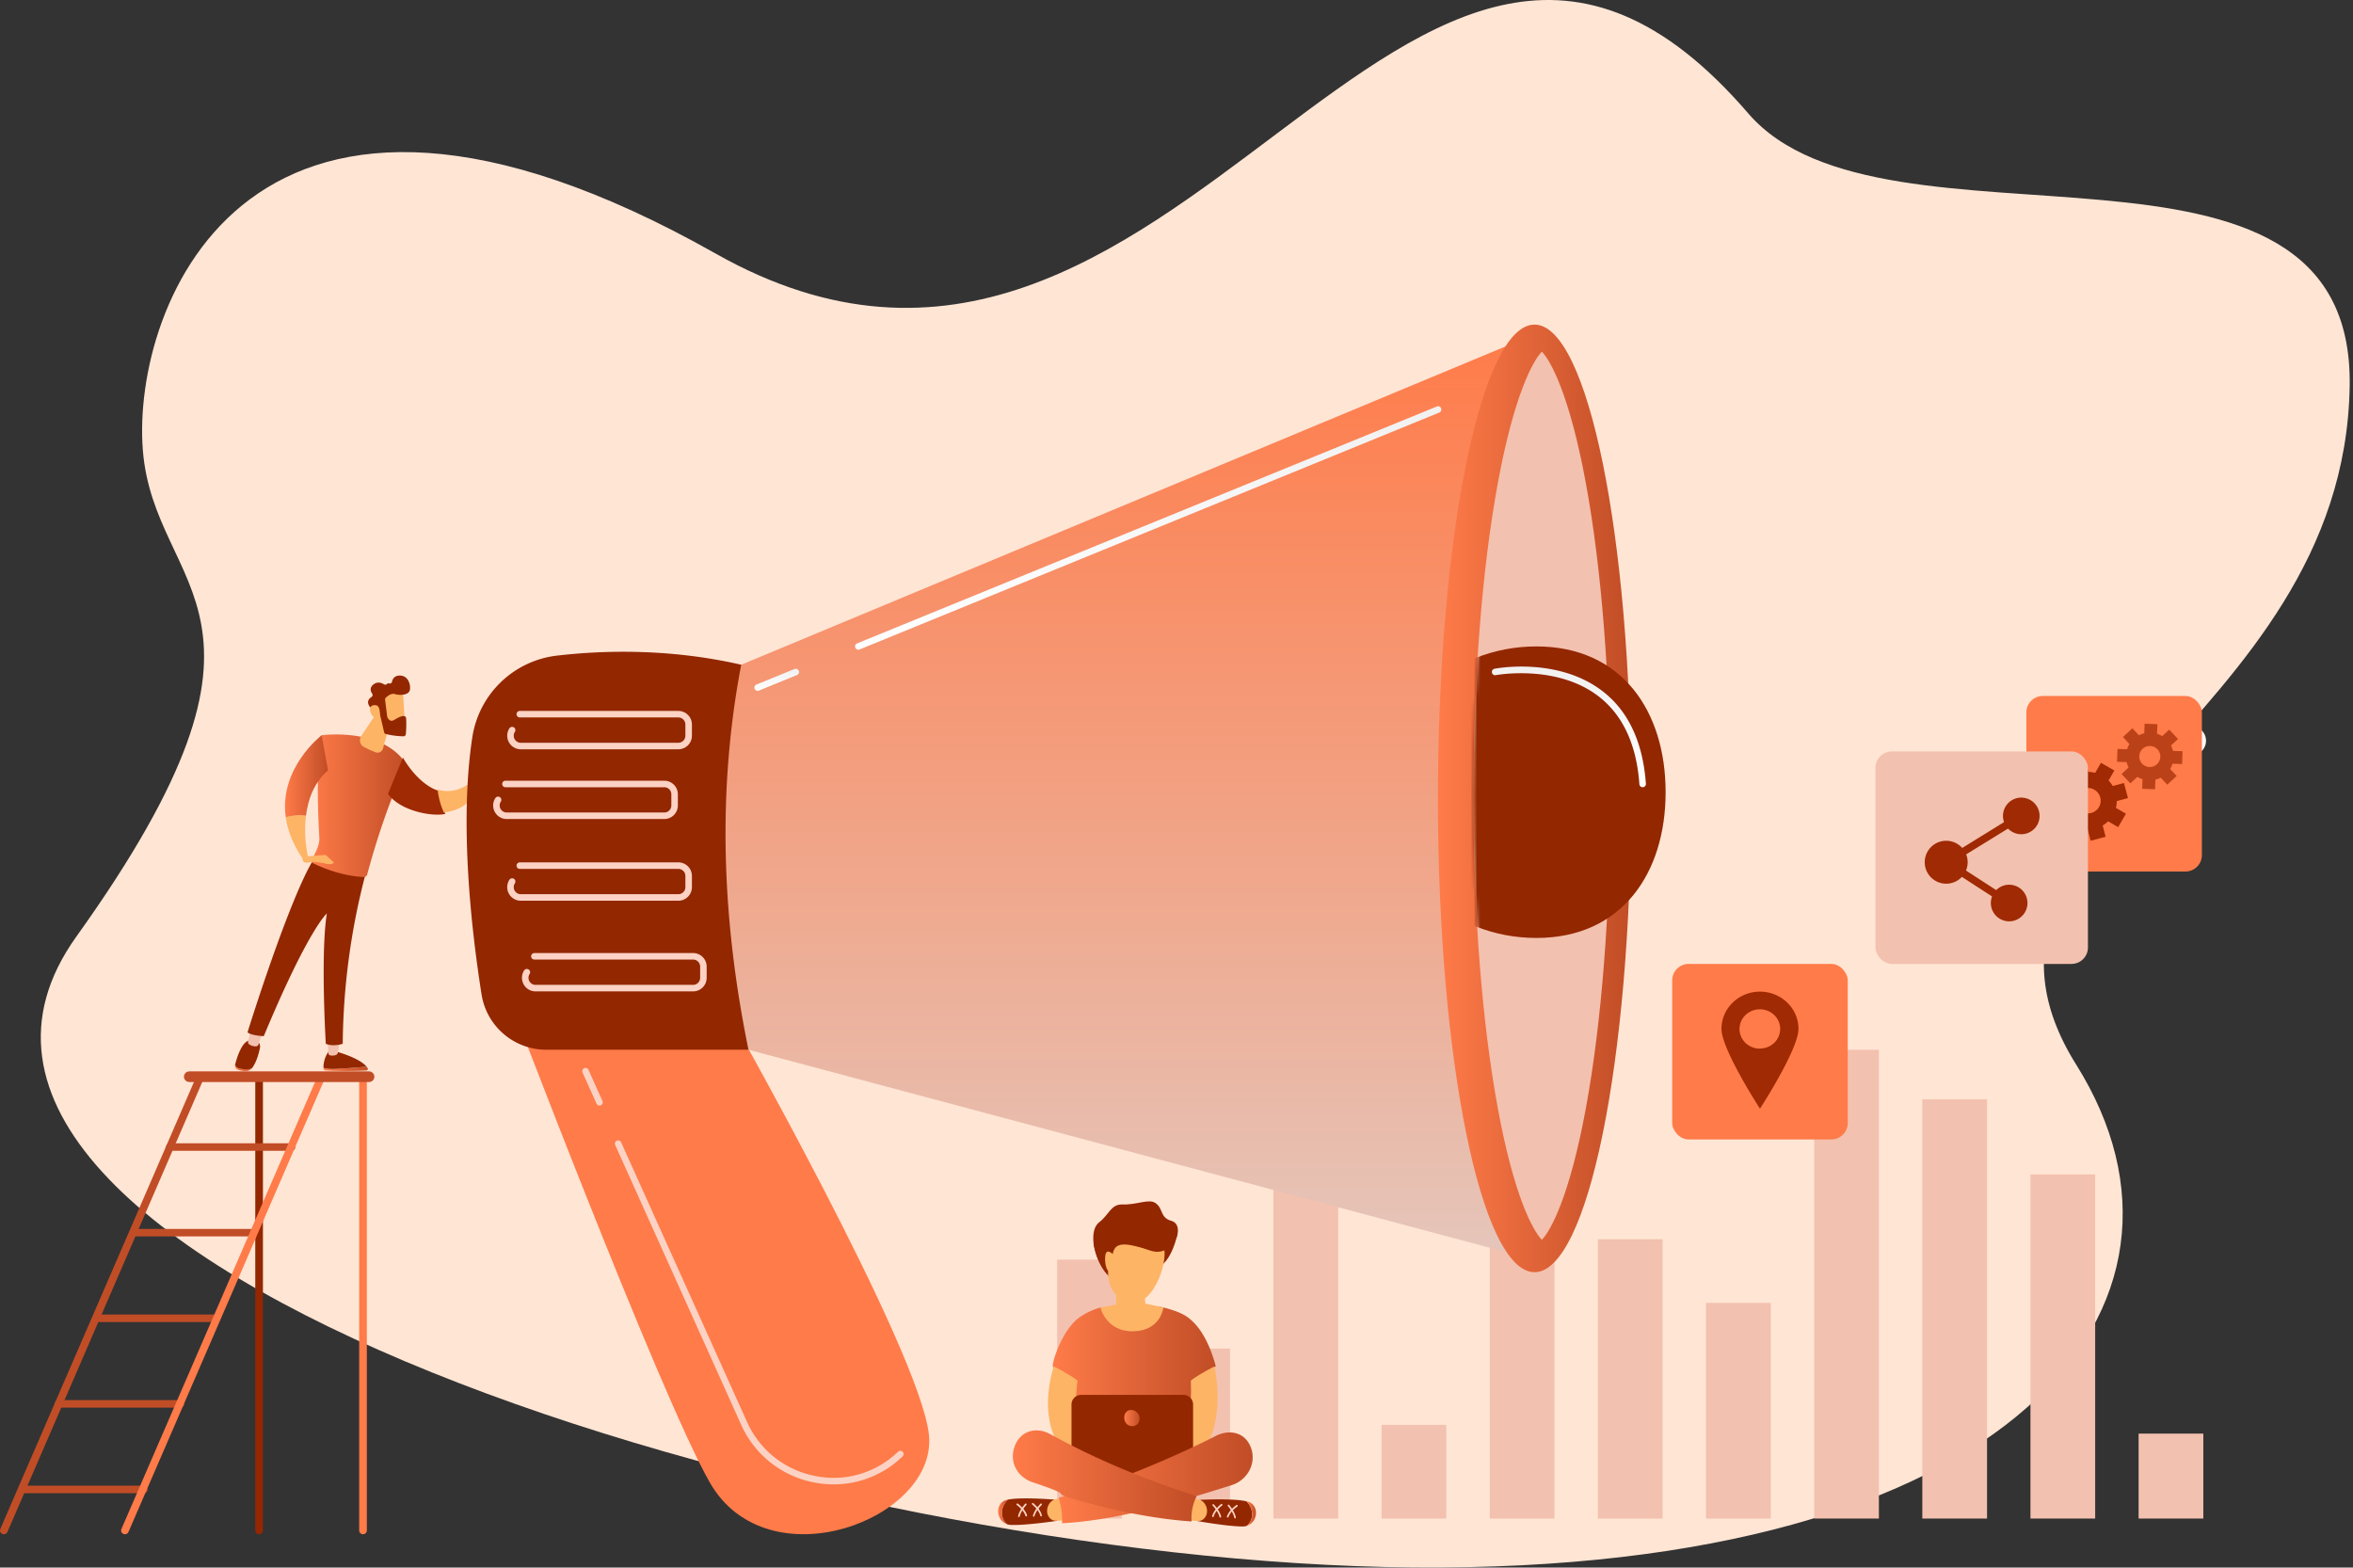 <svg width="716" height="477" viewBox="0 0 716 477" fill="none" xmlns="http://www.w3.org/2000/svg"><rect x="0" y="0" width="716" height="477" fill="#333333" stroke="none"/><path d="M531.982 34.509c41.274 47.94 184.514-5.319 183.008 83.063-1.76 103.491-128.777 133.705-83.192 206.44 45.585 72.736-18.521 154.501-201.697 152.967-183.177-1.534-477.863-92.821-406.868-191.971s23.693-104.233 20.23-148.053c-3.462-43.82 32.452-139.934 174.324-59.78C359.658 157.33 427.461-86.887 531.982 34.51Z" fill="url(#a)"/><path d="M341.376 383.289h-19.695v78.807h19.695v-78.807Zm32.91 27.086H354.59v51.721h19.696v-51.721Zm32.909-66.938h-19.696v118.659h19.696V343.437Zm32.906 90.155h-19.696v28.507h19.696v-28.507Zm32.909-74.291h-19.696v102.798h19.696V359.301Zm32.906 17.8h-19.695v84.998h19.695v-84.998Zm32.91 19.344H519.13v65.651h19.696v-65.651Zm32.906-76.999h-19.696v142.65h19.696v-142.65Zm32.909 15.091h-19.696v127.558h19.696V334.537Zm32.906 22.83h-19.695v104.732h19.695V357.367Zm32.909 78.87h-19.695v25.862h19.695v-25.862Z" fill="#f3c1af"/><path d="M666.815 229.846a4.449 4.449 0 0 1-2.199-8.305 4.451 4.451 0 0 1 6.069 1.648 4.44 4.44 0 0 1-1.645 6.068 4.453 4.453 0 0 1-2.225.589Zm0-6.247a1.795 1.795 0 0 0-1.041 3.252 1.794 1.794 0 1 0 1.041-3.252Z" fill="url(#b)"/><path d="M110.461 466.869a1.164 1.164 0 0 1-.821-.332 1.147 1.147 0 0 1-.344-.815V328.859a1.165 1.165 0 0 1 1.166-1.104 1.172 1.172 0 0 1 1.167 1.104v136.863a1.154 1.154 0 0 1-1.168 1.147Z" fill="#ff7b49"/><path d="M78.843 466.869a1.16 1.16 0 0 1-.821-.332 1.146 1.146 0 0 1-.344-.815V328.859a1.168 1.168 0 0 1 2.333 0v136.863a1.154 1.154 0 0 1-.725 1.063 1.163 1.163 0 0 1-.444.084Z" fill="#932700"/><path d="M1.164 466.869a1.219 1.219 0 0 1-.454-.091 1.151 1.151 0 0 1-.624-.622 1.138 1.138 0 0 1 .005-.88L59.755 327.54a1.17 1.17 0 0 1 1.528-.605 1.135 1.135 0 0 1 .71 1.062c0 .151-.032.301-.091.44L2.259 466.169a1.18 1.18 0 0 1-1.095.7Z" fill="#c14d26"/><path d="M88.668 350.194h-36.95a1.135 1.135 0 0 1-.851-.312 1.146 1.146 0 0 1 .852-1.978h36.949a1.152 1.152 0 0 1 .852.312 1.14 1.14 0 0 1 .359.833 1.151 1.151 0 0 1-.753 1.077 1.135 1.135 0 0 1-.458.068Zm-11.342 23.759h-36.96v2.29h36.96v-2.29Zm-10.979 26.048h-36.96v2.29h36.96v-2.29ZM54.833 428.34h-36.95a1.153 1.153 0 0 1-1.117-.692 1.143 1.143 0 0 1 .266-1.286 1.135 1.135 0 0 1 .852-.312h36.949a1.135 1.135 0 0 1 .852.312 1.144 1.144 0 0 1-.394 1.909 1.153 1.153 0 0 1-.458.069Zm-11.131 26.052H6.752a1.152 1.152 0 0 1-.851-.312 1.139 1.139 0 0 1-.359-.833 1.151 1.151 0 0 1 .753-1.077c.146-.054.302-.077.458-.068h36.949a1.135 1.135 0 0 1 .852.312 1.146 1.146 0 0 1-.852 1.978Z" fill="#c14d26"/><path d="M111.559 324.596c-2.316.2-6.335.524-9.502.665-1.903.084-3.001-.102-3.631-.352v.2a.656.656 0 0 0 .623.619c4.144.234 8.298.234 12.443 0a.466.466 0 0 0 .38-.703 4.57 4.57 0 0 0-.313-.429Z" fill="url(#c)"/><path d="M102.057 325.261c3.167-.141 7.186-.465 9.502-.665-2.277-2.793-9.502-4.675-9.502-4.675h-2.041a8.538 8.538 0 0 0-1.59 4.984c.63.254 1.728.44 3.631.356Z" fill="#932700"/><path d="m99.672 316.593.19 3.778a.862.862 0 0 0 .739.812 3.312 3.312 0 0 0 1.531-.126 1.03 1.03 0 0 0 .703-.785l.658-3.679h-3.821Z" fill="#f3c1af"/><path d="M73.167 325.232c-1.007-.14-1.46-.661-1.65-1.22a1.302 1.302 0 0 0 .879 1.488 5.751 5.751 0 0 0 2.435.383 2.423 2.423 0 0 0 1.826-.844c-.756.383-1.815.426-3.49.193Z" fill="url(#d)"/><path d="M77.918 316.568h-1.683c-2.565-.053-4.173 5.351-4.7 7.444.19.559.643 1.08 1.65 1.22 1.675.233 2.734.19 3.49-.186 1.387-1.822 2.073-4.489 2.404-6.047a2.112 2.112 0 0 0-1.161-2.431Z" fill="#932700"/><path d="m76.432 313.075-.933 3.715a1.002 1.002 0 0 0 .525 1.143 3.6 3.6 0 0 0 1.935.468.842.842 0 0 0 .686-.563l1.373-3.908-3.586-.855Z" fill="#f3c1af"/><path d="M75.32 314.13c1.162 1.031 4.945 1.168 4.945 1.168 13.621-32.683 19.192-37.326 19.192-37.326-1.967 12.337-.317 39.648-.317 39.648 2.249.989 5.149 0 5.149 0a210.353 210.353 0 0 1 6.957-51.71c-9.21-.208-14.105-3.356-15.706-4.622-7.675 12.389-20.22 52.842-20.22 52.842Z" fill="#932700"/><path d="M97.88 223.726c-1.759 8.688-1.118 24.244-.703 31.335.113 1.995-1.277 4.76-2.404 6.645a.599.599 0 0 0 .052.683.603.603 0 0 0 .188.151c1.882.967 8.266 3.968 15.666 4.341a1.055 1.055 0 0 0 1.056-.788c5.49-20.491 11.862-33.573 11.862-33.573-7.034-11.257-25.716-8.794-25.716-8.794Z" fill="url(#e)"/><path d="M86.947 248.659c.563 4.049 2.217 8.464 5.525 13.153l1.256-1.024a38.879 38.879 0 0 1-.626-12.572c-2.041-.398-4.452.01-6.155.443Z" fill="#FDB465"/><path d="m99.827 234.441-1.946-10.715s-13.02 9.937-10.934 24.94c1.703-.433 4.114-.841 6.155-.443.595-4.823 2.372-10.047 6.725-13.782Z" fill="url(#f)"/><path d="m122.606 230.534-4.533 11.053c3.846 5.333 13.601 6.961 17.437 6.092a22.906 22.906 0 0 1-1.9-6.979c-6.634-2.05-11.004-10.166-11.004-10.166Z" fill="#9f2a03"/><path d="M133.165 240.256c.26 2.413.901 4.77 1.9 6.982 10.73-1.407 9.424-9.346 9.424-9.346l-1.795.605c-3.476 2.409-6.714 2.634-9.529 1.759Zm-14.192-21.406-2.424 8.907a1.735 1.735 0 0 1-.899 1.095 1.73 1.73 0 0 1-1.417.055 34.464 34.464 0 0 1-3.494-1.594 2.319 2.319 0 0 1-.735-.626 2.319 2.319 0 0 1-.45-1.834c.056-.321.18-.626.361-.895l5.039-7.511 4.019 2.403Z" fill="#FDB465"/><path d="M122.57 209.841c.06.141.609 10.342.609 10.342l-5.835.19-1.956-9.589s6.165-3.328 7.182-.943Z" fill="#FDB465"/><path d="m117.175 212.888.637 5.128c.007.066.024.13.049.19.155.377.792 1.622 2.027.897 1.126-.661 2.16-1.245 2.987-1.21a.718.718 0 0 1 .704.683 31.092 31.092 0 0 1-.091 4.844.702.702 0 0 1-.739.633 23.524 23.524 0 0 1-5.374-.704.724.724 0 0 1-.506-.542c-.271-1.262-1.12-5.107-1.521-6.141-.376-.971-1.759-1.249-2.354-1.327a.699.699 0 0 1-.482-.285c-.408-.552-1.123-1.899.531-2.958a.711.711 0 0 0 .32-.466.699.699 0 0 0 0-.288.712.712 0 0 0-.112-.266c-.464-.675-.873-1.78.352-2.772 1.225-.992 2.512-.528 3.248-.06a.723.723 0 0 0 .918-.126.565.565 0 0 1 .634-.145.696.696 0 0 0 .572-.073.711.711 0 0 0 .325-.475 2.154 2.154 0 0 1 2.112-1.84c2.579-.222 3.571 2.438 3.339 4.221-.232 1.783-3.044 1.854-4.575 1.407-1.171-.352-2.315.633-2.794 1.126a.694.694 0 0 0-.207.549Z" fill="#932700"/><path d="M115.588 218.192s.274-3.103-.951-3.518c-1.224-.415-2.674.352-1.798 2.311 1.091 2.438 2.749 1.207 2.749 1.207ZM93.21 260.609l5.87-.479 2.545 2.343s-.602.83-2.485.352a26.96 26.96 0 0 0-4.455-.598s-2.597 1.171-2.628-1.017l1.154-.601Z" fill="#FDB465"/><path d="M152.702 297.949s48.126 126.877 63.342 153.27c17.647 30.639 69.193 11.116 66.628-14.528-2.565-25.644-62.8-131.615-62.8-131.615l-67.17-7.127Z" fill="#ff7b49"/><path d="m217.729 205.532 248.929-103.67-3.142 280.55-253.961-67.838 8.174-109.042Z" fill="url(#g)"/><path d="M466.941 387.126c16.23 0 29.387-64.55 29.387-144.176 0-79.627-13.157-144.177-29.387-144.177s-29.387 64.55-29.387 144.177c0 79.626 13.157 144.176 29.387 144.176Z" fill="url(#h)"/><path d="M469.168 377.266c-2.653-2.698-8.446-13.117-13.4-40.052-4.797-26.031-7.436-59.801-7.436-95.077 0-35.275 2.639-69.045 7.436-95.076 4.958-26.939 10.747-37.355 13.4-40.056 2.657 2.701 8.445 13.117 13.404 40.056 4.793 26.031 7.435 59.801 7.435 95.076 0 35.276-2.642 69.042-7.435 95.077-4.962 26.935-10.747 37.354-13.404 40.052Z" fill="#f3c1af"/><mask id="i" style="mask-type:luminance" maskUnits="userSpaceOnUse" x="448" y="107" width="78" height="271"><path d="M469.168 377.266c-2.653-2.698-8.446-13.117-13.4-40.052-4.797-26.031-7.436-59.801-7.436-95.077 0-35.275 2.639-69.045 7.436-95.076 4.958-26.939 10.747-37.355 13.4-40.056 2.657 2.701 8.445 13.117 13.404 40.056 4.793 26.031 42.625 59.801 42.625 95.076 0 35.276-37.832 69.042-42.625 95.077-4.962 26.935-10.747 37.354-13.404 40.052Z" fill="#fff"/></mask><g mask="url(#i)"><path d="M506.835 241.064c0 24.497-13.2 44.355-39.328 44.355-26.128 0-47.313-19.858-47.313-44.355 0-24.497 21.181-44.358 47.313-44.358s39.328 19.861 39.328 44.358Z" fill="#932700"/></g><path d="M169.484 199.503c14.076-1.636 34.25-2.223 56.065 2.772-7.186 37.534-6.102 76.654 2.209 117.16h-61.515a19.934 19.934 0 0 1-19.706-16.811c-3.065-19.414-6.816-52.062-2.815-78.262a29.5 29.5 0 0 1 8.679-16.781 29.515 29.515 0 0 1 17.083-8.078Z" fill="#932700"/><path d="M206.416 228.007h-47.942a4.132 4.132 0 0 1-3.47-6.374.993.993 0 1 1 1.668 1.08 2.143 2.143 0 0 0 1.802 3.31h47.942a2.15 2.15 0 0 0 2.143-2.146v-3.409a2.146 2.146 0 0 0-2.143-2.146h-48.298a.993.993 0 0 1-.665-1.676.993.993 0 0 1 .665-.311h48.298a4.14 4.14 0 0 1 4.132 4.133v3.409a4.134 4.134 0 0 1-4.132 4.13Zm-4.279 21.225h-47.939a4.128 4.128 0 0 1-3.469-6.374.989.989 0 0 1 1.372-.295.99.99 0 0 1 .296 1.372 2.136 2.136 0 0 0-.085 2.192c.184.34.457.623.789.82a2.13 2.13 0 0 0 1.097.301h47.939a2.147 2.147 0 0 0 2.147-2.145v-3.412a2.151 2.151 0 0 0-2.147-2.136h-48.294a.993.993 0 1 1 0-1.984h48.294a4.142 4.142 0 0 1 4.132 4.13v3.412a4.14 4.14 0 0 1-4.132 4.119Z" fill="#fbd2c4"/><path d="M261.193 197.695a.995.995 0 0 1-.377-1.914l176.361-72.067a.994.994 0 1 1 .749 1.84l-176.357 72.074c-.12.046-.248.069-.376.067Z" fill="url(#j)"/><path d="M230.557 210.218a.995.995 0 0 1-.975-.801.996.996 0 0 1 .598-1.109l11.658-4.767a.997.997 0 0 1 .754 1.84l-11.659 4.763a.952.952 0 0 1-.376.074Z" fill="url(#k)"/><path d="M206.416 274.089h-47.942a4.138 4.138 0 0 1-3.631-2.156 4.135 4.135 0 0 1 .161-4.218.995.995 0 0 1 1.374-.294.993.993 0 0 1 .294 1.374 2.143 2.143 0 0 0 1.802 3.31h47.942a2.15 2.15 0 0 0 2.143-2.146v-3.409a2.146 2.146 0 0 0-2.143-2.145h-48.298a1 1 0 0 1-.936-.994.997.997 0 0 1 .936-.994h48.298a4.14 4.14 0 0 1 4.132 4.133v3.409a4.134 4.134 0 0 1-4.132 4.13Zm4.487 27.592H162.96a4.126 4.126 0 0 1-3.627-2.157 4.13 4.13 0 0 1 .157-4.217 1.006 1.006 0 0 1 .625-.431.994.994 0 0 1 1.026.405 1.01 1.01 0 0 1 .16.743.985.985 0 0 1-.143.36 2.145 2.145 0 0 0-.081 2.191 2.142 2.142 0 0 0 1.883 1.123h47.943a2.149 2.149 0 0 0 2.146-2.146v-3.412a2.151 2.151 0 0 0-2.146-2.146h-48.298a.994.994 0 0 1-.702-1.694.993.993 0 0 1 .702-.29h48.298a4.137 4.137 0 0 1 2.92 1.21 4.138 4.138 0 0 1 1.211 2.92v3.412a4.134 4.134 0 0 1-4.131 4.129Zm42.818 150.013a31.336 31.336 0 0 1-6.619-.704 30.624 30.624 0 0 1-21.603-17.493l-38.304-85.076a.996.996 0 0 1 .498-1.314.996.996 0 0 1 1.314.498l38.304 85.072a28.642 28.642 0 0 0 20.221 16.357 28.077 28.077 0 0 0 24.703-6.332c.352-.316.725-.643 1.091-.978a.994.994 0 0 1 1.34 1.467c-.377.345-.753.68-1.126 1.006a29.93 29.93 0 0 1-19.819 7.497Zm-71.29-115.265a1.001 1.001 0 0 1-.908-.584l-4.272-9.498a.994.994 0 0 1 1.254-1.324.99.99 0 0 1 .554.508l4.276 9.498a1.004 1.004 0 0 1 .022.76.978.978 0 0 1-.522.552.973.973 0 0 1-.404.088Z" fill="#fbd2c4"/><path d="M499.843 239.555a.99.99 0 0 1-.989-.921c-.859-12.073-5.053-21.082-12.464-26.77-12.806-9.828-31.062-6.451-31.245-6.416a.992.992 0 0 1-.377-1.949c.782-.151 19.323-3.578 32.832 6.789 7.883 6.051 12.317 15.541 13.235 28.205a.992.992 0 0 1-.922 1.055l-.07.007Z" fill="url(#l)"/><path d="M337.72 374.459c-.081.144-4.969 3.743-4.969 3.743s1.08 7.721 5.465 10.771c4.821 3.353 11.613-2.761 11.613-2.761s5.419 1.287 8.301-9.987c.658-2.585-3.167-2.814-7.742-2.329-5.943.612-12.668.563-12.668.563Z" fill="#932700"/><path d="M328.581 400.8a20.597 20.597 0 0 1 6.267-2.913c.841-.232 5.391 1.09 8.199 1.027 3.871-.091 7.788-1.847 10.965-1.055 3.178.791 5.747 1.815 7.239 2.874 4.469 3.166 7.094 9.104 8.692 14.971a20.436 20.436 0 0 1-6.838 4.485l-.703 28.525-16.891 8.629-19.256-9.667.703-27.874s-6.115-2.846-6.566-3.869c-.45-1.024 2.798-11.422 8.189-15.133Z" fill="url(#m)"/><path d="M320.681 415.792s-8.193 22.714 10.493 32.046c3.871-.513 2.39-6.958 2.39-6.958s-8.122-1.794-5.684-20.754c-2.227-1.826-7.199-4.334-7.199-4.334Zm48.868 0s5.63 23.709-10.494 32.046c-3.87-.513-2.385-6.958-2.385-6.958s6.541-3.218 5.679-20.754c2.245-1.826 7.2-4.334 7.2-4.334Z" fill="#FDB465"/><path d="M360.118 424.463h-31.136a2.93 2.93 0 0 0-2.931 2.931v19.118a2.93 2.93 0 0 0 2.931 2.931h31.136a2.93 2.93 0 0 0 2.931-2.931v-19.118a2.93 2.93 0 0 0-2.931-2.931Zm19.157 32.384c-4.222-.975-14.019-.45-14.019-.45l-.398 1.076-.658 5.357s9.318 1.678 13.914 1.675a4.23 4.23 0 0 0 1.288-.194c.144-.123.279-.256.405-.397 1.949-2.125 1.386-5.252-.532-7.067Z" fill="#932700"/><path d="M379.698 456.949a8.725 8.725 0 0 0-.423-.105c1.918 1.815 2.464 4.925.532 7.067a4.217 4.217 0 0 1-.405.397c3.445-1.066 3.853-6.356.296-7.359Z" fill="url(#n)"/><path d="m362.444 456.094 1.658.071a3.185 3.185 0 0 1 2.326 1.203c.609.758.914 1.716.855 2.687a3.093 3.093 0 0 1-.897 2.044 2.503 2.503 0 0 1-1.939.735l-2.534-.179.531-6.561Z" fill="#FDB465"/><path d="M371.319 461.786a.266.266 0 0 1-.151-.062.254.254 0 0 1-.084-.139c-.423-1.695-2.066-3.398-2.084-3.415a.3.3 0 0 1 0-.384.235.235 0 0 1 .352 0c.071.074 1.76 1.822 2.224 3.666a.276.276 0 0 1-.172.351.193.193 0 0 1-.085-.017Z" fill="#fbd2c4"/><path d="M369.081 461.645h-.074a.277.277 0 0 1-.159-.352c.553-1.969 2.64-3.545 2.731-3.612a.234.234 0 0 1 .194-.047.229.229 0 0 1 .092.043c.028.02.05.047.066.078a.29.29 0 0 1-.067.38s-2.03 1.533-2.534 3.32a.245.245 0 0 1-.249.19Zm6.735.405a.26.26 0 0 1-.239-.215c-.352-1.713-1.914-3.517-1.932-3.517a.293.293 0 0 1 0-.384.227.227 0 0 1 .273-.061.236.236 0 0 1 .079.061c.067.078 1.682 1.917 2.062 3.782a.281.281 0 0 1-.186.327l-.057.007Z" fill="#fbd2c4"/><path d="M373.585 461.789a.175.175 0 0 1-.085 0 .283.283 0 0 1-.144-.351c.641-1.939 2.794-3.398 2.886-3.458a.228.228 0 0 1 .198-.039.23.23 0 0 1 .154.13.287.287 0 0 1-.085.373c-.021 0-2.111 1.407-2.678 3.166a.244.244 0 0 1-.246.179Z" fill="#fbd2c4"/><path d="M306.721 456.33c4.258-.841 14.027 0 14.027 0l.373 1.091.524 5.371s-9.357 1.407-13.949 1.249a4.324 4.324 0 0 1-1.285-.232 6.125 6.125 0 0 1-.397-.408c-1.894-2.206-1.253-5.312.707-7.071Z" fill="#932700"/><path d="M306.299 456.425c.133-.035.274-.063.422-.095-1.96 1.759-2.601 4.865-.704 7.035.127.145.26.278.398.409-3.421-1.161-3.699-6.473-.116-7.349Z" fill="url(#o)"/><path d="m323.566 456.098-1.657.017a3.178 3.178 0 0 0-2.358 1.133 3.927 3.927 0 0 0-.922 2.659 3.12 3.12 0 0 0 .848 2.069 2.527 2.527 0 0 0 1.918.795l2.541-.102-.37-6.571Z" fill="#FDB465"/><path d="M314.555 461.522a.248.248 0 0 0 .239-.193c.464-1.678 2.15-3.332 2.168-3.349a.3.3 0 0 0 .083-.187.302.302 0 0 0-.059-.197.224.224 0 0 0-.075-.065.227.227 0 0 0-.193-.014.236.236 0 0 0-.084.055c-.074.07-1.808 1.758-2.315 3.598a.283.283 0 0 0 .162.352.23.23 0 0 0 .074 0Z" fill="#fbd2c4"/><path d="M316.796 461.441a.206.206 0 0 0 .07 0 .268.268 0 0 0 .169-.351c-.503-1.988-2.551-3.624-2.639-3.694a.22.22 0 0 0-.089-.048.231.231 0 0 0-.263.111.295.295 0 0 0 .057.38c.021 0 1.995 1.597 2.463 3.398a.248.248 0 0 0 .232.204Zm-6.746.197a.246.246 0 0 0 .243-.204c.394-1.702 2.005-3.447 2.02-3.461a.298.298 0 0 0 0-.387.233.233 0 0 0-.176-.083.238.238 0 0 0-.098.022.22.22 0 0 0-.078.061c-.071.077-1.728 1.864-2.154 3.718a.281.281 0 0 0 .179.352l.064-.018Z" fill="#fbd2c4"/><path d="M312.281 461.448a.243.243 0 0 0 .085 0 .287.287 0 0 0 .155-.352c-.595-1.956-2.71-3.482-2.816-3.546a.226.226 0 0 0-.195-.045.23.23 0 0 0-.156.126.288.288 0 0 0 .073.377c.022 0 2.063 1.488 2.597 3.261a.257.257 0 0 0 .257.179Z" fill="#fbd2c4"/><path d="M380.461 440.064c-1.921-4.414-6.615-5.132-10.613-3.067-.07.091-25.386 13.061-47.71 18.746a24.246 24.246 0 0 1 1.055 6.37c0 .475 0 .947-.024 1.407 17.123-.879 35.703-6.585 51.669-11.608 4.934-1.597 7.752-6.962 5.623-11.848Z" fill="url(#p)"/><path d="M362.568 462.437a14.71 14.71 0 0 1 1.442-6.895c.028-.098.064-.193.095-.288-1.274-.394-2.92-.929-5.085-1.664-15.835-5.425-27.947-10.905-39.49-17.202-4.483-2.462-9.582-.809-11.017 4.496-1.281 4.735 1.534 8.794 5.802 10.201 12.778 4.249 6.127 3.068 10.297 4.411 11.208 3.465 25.154 6.621 37.984 7.482a9.034 9.034 0 0 1-.028-.541Z" fill="url(#q)"/><path d="M334.849 397.887s1.706 7.387 9.983 7.232c8.446-.155 9.181-7.257 9.181-7.257l-5.507-1.178-.458-6.135-8.287.612-.151 5.829-4.761.897Z" fill="#FDB465"/><path d="M340.926 373.168s-9.502 18.383 1.759 22.844c7.946 3.145 12.925-12.21 11.44-16.368-2.297-6.43-3.811-5.667-3.811-5.667l-9.388-.809Z" fill="#FDB465"/><path d="M356.416 371.493c4.691 1.291.682 11.458-6.38 9.055-7.063-2.403-9.853-2.371-10.937-.433-1.084 1.939-1.334 8.823-3.723 5.421-2.618-3.732-4.079-11.218-.869-13.631 2.871-2.156 3.54-5.502 6.978-5.386 4.574.155 8.093-1.867 10.159-.408 2.368 1.675 1.32 4.436 4.772 5.382Z" fill="#932700"/><path d="M338.673 381.698s-2.023-2.177-2.347.447c-.324 2.624.704 6.005 1.935 4.151 1.232-1.854.412-4.598.412-4.598Z" fill="#FDB465"/><path d="M346.732 431.228c.197 1.326-.514 2.529-1.841 2.723a2.427 2.427 0 0 1-2.755-2.044c-.197-1.326.412-2.642 1.735-2.836a2.613 2.613 0 0 1 2.861 2.157Z" fill="url(#r)"/><rect x="508.84" y="293.322" width="53.414" height="53.416" rx="5" fill="#ff7b49"/><rect x="616.605" y="211.792" width="53.414" height="53.416" rx="5" fill="#ff7b49"/><path d="M535.51 301.756c-3.1.01-6.07 1.208-8.259 3.332-2.188 2.124-3.417 5.001-3.417 8 0 6.255 11.714 24.279 11.714 24.279s11.713-18.024 11.713-24.279c0-1.491-.304-2.968-.895-4.345a11.317 11.317 0 0 0-2.549-3.681 11.77 11.77 0 0 0-3.813-2.454 12.08 12.08 0 0 0-4.494-.852Zm0 17.349a6.34 6.34 0 0 1-3.44-1.009 6.044 6.044 0 0 1-2.281-2.688 5.814 5.814 0 0 1-.352-3.461 5.934 5.934 0 0 1 1.695-3.067 6.251 6.251 0 0 1 3.17-1.639 6.38 6.38 0 0 1 3.577.34 6.154 6.154 0 0 1 2.779 2.207 5.847 5.847 0 0 1 1.044 3.327 5.893 5.893 0 0 1-1.824 4.218 6.297 6.297 0 0 1-4.368 1.745v.027Zm108.599-75.335 3.42-.907-1.223-4.584-3.42.898a8.626 8.626 0 0 0-1.275-1.659l1.771-3.053-4.071-2.343-1.77 3.053a8.439 8.439 0 0 0-2.078-.282l-.907-3.421-4.558 1.206.906 3.42a8.46 8.46 0 0 0-1.667 1.275l-3.053-1.771-2.369 4.08 3.053 1.77a8.837 8.837 0 0 0-.282 2.078l-3.421.907 1.214 4.558 3.421-.906a8.713 8.713 0 0 0 1.274 1.667l-1.736 3.062 4.08 2.369 1.77-3.044a8.933 8.933 0 0 0 2.078.273l.906 3.421 4.559-1.214-.907-3.421a9.144 9.144 0 0 0 1.668-1.275l3.044 1.771 2.369-4.088-3.044-1.762a8.92 8.92 0 0 0 .248-2.078Zm-7.765 3.617a3.863 3.863 0 0 1-4.849-3.493 3.866 3.866 0 1 1 4.849 3.493Z" fill="#9f2a03"/><path d="m661.08 232.403 2.918.102.137-3.908-2.919-.102a7.183 7.183 0 0 0-.605-1.63l2.141-1.988-2.67-2.859-2.134 1.988a7.438 7.438 0 0 0-1.587-.725l.137-2.918-3.908-.137-.103 2.918a7.208 7.208 0 0 0-1.629.606l-1.997-2.133-2.859 2.662 1.963 2.142a7.16 7.16 0 0 0-.717 1.579l-2.918-.103-.137 3.909 2.919.102c.133.564.337 1.108.605 1.621l-2.141 1.997 2.67 2.859 2.134-1.988a7.555 7.555 0 0 0 1.578.716l-.102 2.919 3.908.145.102-2.919a7.651 7.651 0 0 0 1.63-.614l1.988 2.142 2.867-2.663-1.996-2.107a6.98 6.98 0 0 0 .725-1.613Zm-7.031.998a3.197 3.197 0 0 1-2.992-3.935 3.192 3.192 0 0 1 2.6-2.421 3.204 3.204 0 0 1 3.233 1.474 3.192 3.192 0 0 1 .192 3.012 3.213 3.213 0 0 1-1.797 1.672 3.195 3.195 0 0 1-1.236.198Z" fill="#9f2a03" opacity=".7"/><rect x="570.688" y="228.66" width="64.659" height="64.662" rx="5" fill="#f3c1af"/><path d="M592.214 268.91a6.532 6.532 0 1 0-.002-13.064 6.532 6.532 0 0 0 .002 13.064Zm19.157 11.451a5.57 5.57 0 0 0 5.569-5.57 5.569 5.569 0 1 0-11.139 0 5.57 5.57 0 0 0 5.57 5.57Zm3.688-26.504a5.57 5.57 0 1 0 0-11.14 5.57 5.57 0 0 0 0 11.14Z" fill="#9f2a03"/><path d="m615.059 248.288-22.845 14.091 19.157 12.412" stroke="#9f2a03" stroke-width="2.3" stroke-miterlimit="10"/><path d="M38.02 466.869a1.237 1.237 0 0 1-.458-.091 1.148 1.148 0 0 1-.622-.623 1.134 1.134 0 0 1 .006-.879l59.66-137.736a1.18 1.18 0 0 1 1.905-.356 1.148 1.148 0 0 1 .334.814c-.001.151-.032.3-.092.439l-59.66 137.732a1.163 1.163 0 0 1-1.074.7Z" fill="#ff7b49"/><path d="M112.273 329.257H57.62a1.63 1.63 0 0 1-1.643-1.615 1.626 1.626 0 0 1 1.018-1.496c.199-.08.411-.12.625-.119h54.653a1.636 1.636 0 0 1 1.514.993c.084.197.128.408.13.622a1.623 1.623 0 0 1-.488 1.148 1.62 1.62 0 0 1-1.156.467Z" fill="#c14d26"/><defs><linearGradient id="a" x1="715" y1="238.5" x2="12.412" y2="238.5" gradientUnits="userSpaceOnUse"><stop stop-color="#ffe5d4"/><stop offset="1" stop-color="#ffe5d4"/></linearGradient><linearGradient id="b" x1="666.828" y1="220.954" x2="666.828" y2="229.846" gradientUnits="userSpaceOnUse"><stop offset=".004" stop-color="#F1F1F1"/><stop offset="1" stop-color="#fff"/></linearGradient><linearGradient id="c" x1="98.426" y1="326.076" x2="111.936" y2="326.076" gradientUnits="userSpaceOnUse"><stop stop-color="#ff7b49"/><stop offset="1" stop-color="#c14d26"/></linearGradient><linearGradient id="d" x1="71.492" y1="326.142" x2="76.657" y2="326.142" gradientUnits="userSpaceOnUse"><stop stop-color="#ff7b49"/><stop offset="1" stop-color="#c14d26"/></linearGradient><linearGradient id="e" x1="94.689" y1="272.61" x2="123.597" y2="272.61" gradientUnits="userSpaceOnUse"><stop stop-color="#ff7b49"/><stop offset="1" stop-color="#c14d26"/></linearGradient><linearGradient id="f" x1="86.721" y1="251.959" x2="99.827" y2="251.959" gradientUnits="userSpaceOnUse"><stop stop-color="#ff7b49"/><stop offset="1" stop-color="#c14d26"/></linearGradient><linearGradient id="g" x1="338.106" y1="101.862" x2="338.106" y2="382.412" gradientUnits="userSpaceOnUse"><stop stop-color="#ff7b49"/><stop offset="1" stop-color="#e5c6bb"/></linearGradient><linearGradient id="h" x1="437.554" y1="425.2" x2="496.328" y2="425.2" gradientUnits="userSpaceOnUse"><stop stop-color="#ff7b49"/><stop offset="1" stop-color="#c14d26"/></linearGradient><linearGradient id="j" x1="349.375" y1="123.641" x2="349.375" y2="197.695" gradientUnits="userSpaceOnUse"><stop offset=".004" stop-color="#F1F1F1"/><stop offset="1" stop-color="#fff"/></linearGradient><linearGradient id="k" x1="236.361" y1="203.487" x2="236.361" y2="210.218" gradientUnits="userSpaceOnUse"><stop offset=".004" stop-color="#F1F1F1"/><stop offset="1" stop-color="#fff"/></linearGradient><linearGradient id="l" x1="477.401" y1="202.837" x2="477.401" y2="239.555" gradientUnits="userSpaceOnUse"><stop offset=".004" stop-color="#F1F1F1"/><stop offset="1" stop-color="#fff"/></linearGradient><linearGradient id="m" x1="320.351" y1="465.224" x2="369.943" y2="465.224" gradientUnits="userSpaceOnUse"><stop stop-color="#ff7b49"/><stop offset="1" stop-color="#c14d26"/></linearGradient><linearGradient id="n" x1="379.275" y1="465.294" x2="382.183" y2="465.294" gradientUnits="userSpaceOnUse"><stop stop-color="#ff7b49"/><stop offset="1" stop-color="#c14d26"/></linearGradient><linearGradient id="o" x1="303.729" y1="464.756" x2="306.721" y2="464.756" gradientUnits="userSpaceOnUse"><stop stop-color="#ff7b49"/><stop offset="1" stop-color="#c14d26"/></linearGradient><linearGradient id="p" x1="322.138" y1="467.169" x2="381.179" y2="467.169" gradientUnits="userSpaceOnUse"><stop stop-color="#ff7b49"/><stop offset="1" stop-color="#c14d26"/></linearGradient><linearGradient id="q" x1="308.201" y1="466.637" x2="364.105" y2="466.637" gradientUnits="userSpaceOnUse"><stop stop-color="#ff7b49"/><stop offset="1" stop-color="#c14d26"/></linearGradient><linearGradient id="r" x1="342.1" y1="434.627" x2="346.764" y2="434.627" gradientUnits="userSpaceOnUse"><stop stop-color="#ff7b49"/><stop offset="1" stop-color="#c14d26"/></linearGradient></defs></svg>